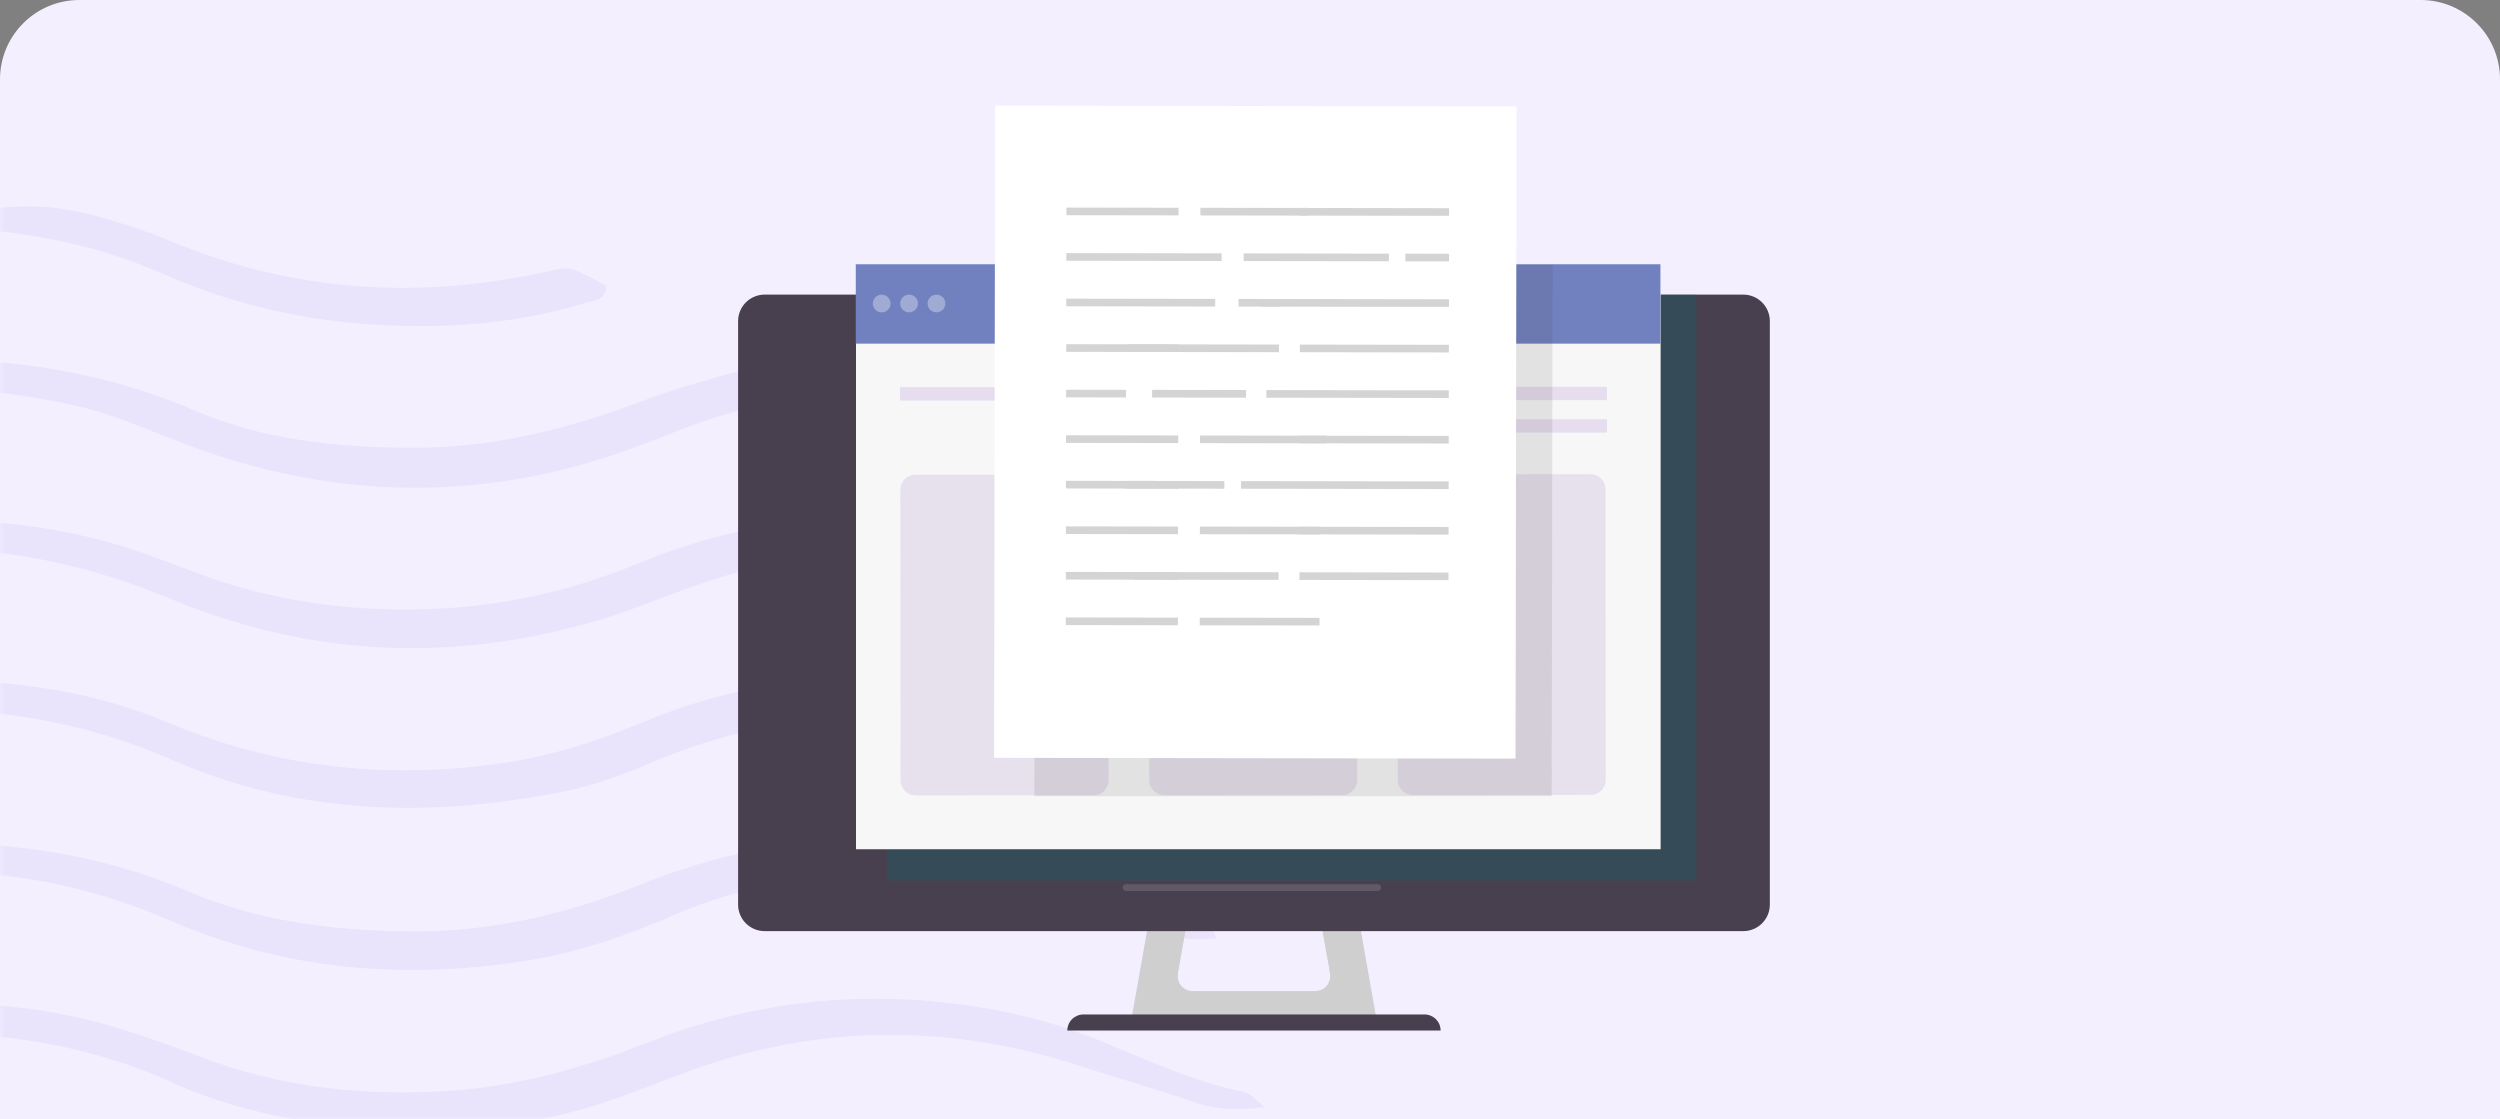 <?xml version="1.0" encoding="utf-8"?>
<svg xmlns="http://www.w3.org/2000/svg" fill="none" height="141" viewBox="0 0 315 141" width="315">
<rect x="0" y="0" width="315" height="141" fill="#808080" stroke="none"/>
<path d="M0 10C0 4.477 4.477 0 10 0H305C310.523 0 315 4.477 315 10V141H0V10Z" fill="#F3EFFF"/>
<mask height="141" id="mask0_254_53" maskUnits="userSpaceOnUse" style="mask-type:alpha" width="315" x="0" y="0">
<path d="M0 10C0 4.477 4.477 0 10 0H305C310.523 0 315 4.477 315 10V141H0V10Z" fill="#F3EFFF"/>
</mask>
<g mask="url(#mask0_254_53)">
<path d="M-81.266 140.142C-72.01 141.764 -62.865 141.727 -53.645 140.253C-47.708 139.294 -42.103 137.451 -36.534 135.313C-28.643 132.29 -20.604 130.336 -12.085 130.151C-0.21 129.93 11.221 131.552 22.063 136.566C23.059 137.045 24.091 137.414 25.124 137.82C37.847 142.428 50.901 143.239 64.214 141.654C71.294 140.806 77.932 138.409 84.496 135.829C101.349 129.156 118.386 128.64 135.645 134.17C140.697 135.792 145.786 137.267 150.764 138.962C153.346 139.847 155.89 139.884 159.393 139.515C158.103 138.52 157.55 137.783 156.849 137.635C150.322 136.271 144.311 133.469 138.189 130.963C132.215 128.566 126.02 127.128 119.64 126.391C106.696 124.88 94.158 126.465 81.989 131.221C73.949 134.391 65.799 136.787 57.06 137.414C46.07 138.188 35.45 137.082 25.198 133.138C17.97 130.373 10.705 127.903 2.961 127.018C-4.304 126.17 -11.532 126.17 -18.797 127.055C-26.762 128.013 -34.211 130.704 -41.587 133.691C-54.862 138.999 -68.581 139.847 -82.557 137.525C-88.9 136.456 -94.874 134.17 -100.885 131.921C-104.536 130.557 -108.223 128.898 -112.575 130.004C-107.043 132.032 -101.475 134.059 -95.943 136.124C-91.186 137.893 -86.392 139.331 -81.34 140.216L-81.266 140.142Z" fill="#E9E3FC"/>
<path d="M-69.871 121.156C-58.66 121.525 -47.855 119.682 -37.53 115.368C-26.282 110.649 -14.592 109.248 -2.534 110.059C5.948 110.612 13.987 112.751 21.732 116.106C35.929 122.225 50.754 123.442 65.873 121.119C72.438 120.124 78.743 117.986 84.828 115.331C90.581 112.824 96.592 111.313 102.714 110.686C115.399 109.359 127.864 110.391 139.849 115.184C142.91 116.4 146.118 117.322 149.326 118.207C150.469 118.502 151.723 118.244 153.309 118.244C152.756 117.212 152.608 116.327 152.166 116.179C146.45 113.857 140.734 111.387 134.87 109.507C123.844 105.93 112.56 104.64 100.943 106.152C93.863 107.073 87.115 108.88 80.513 111.534C71.221 115.258 61.633 117.47 51.491 117.359C41.903 117.248 32.573 116.106 23.686 112.308C12.733 107.626 1.302 106.004 -10.61 106.225C-18.907 106.373 -26.836 107.958 -34.58 110.686C-37.087 111.571 -39.558 112.53 -41.992 113.488C-59.177 120.198 -76.472 120.087 -93.841 114.262C-96.754 113.267 -99.631 112.05 -102.544 111.055C-103.724 110.649 -105.015 110.502 -106.232 110.207C-106.379 110.686 -106.527 111.202 -106.638 111.682C-99.815 114.004 -93.399 117.322 -86.281 118.907C-80.861 120.124 -75.476 121.009 -69.908 121.193L-69.871 121.156Z" fill="#E9E3FC"/>
<path d="M-46.233 98.041C-42.213 96.898 -38.304 95.313 -34.358 93.875C-27.684 91.405 -20.825 89.82 -13.707 89.488C-1.427 88.935 10.41 90.778 21.805 95.792C37.736 102.76 54.368 103.055 71.147 99.7C75.019 98.926 78.78 97.488 82.431 95.94C90.655 92.474 99.173 90.631 108.098 90.078C115.694 89.599 123.07 90.078 130.408 91.995C133.616 92.843 136.751 93.875 139.922 94.76C140.623 94.944 141.434 94.871 142.209 94.907C142.467 92.143 140.697 91.479 139.074 90.815C131.478 87.571 123.512 85.765 115.325 85.359C103.488 84.733 92.019 86.391 80.993 91C75.277 93.396 69.413 95.276 63.255 96.161C48.725 98.262 34.675 96.751 21.068 91C13.287 87.719 5.063 86.244 -3.419 85.838C-15.773 85.249 -27.573 87.276 -38.968 92.032C-57.259 99.737 -75.772 100.29 -94.505 93.58C-95.464 93.249 -96.533 93.212 -97.529 93.027C-97.639 93.322 -97.75 93.58 -97.861 93.875C-96.902 94.539 -96.017 95.424 -94.948 95.792C-78.943 101.728 -62.68 102.76 -46.233 98.004V98.041Z" fill="#E9E3FC"/>
<path d="M-52.945 79.35C-46.159 78.097 -39.853 75.516 -33.4 73.341C-14.851 67.037 3.404 67.922 21.473 75.442C39.248 82.852 57.428 83.553 75.83 78.023C79.001 77.064 82.062 75.811 85.16 74.668C91.577 72.272 98.104 70.428 105.037 70.023C110.347 69.691 115.584 69.323 120.894 69.986C121.705 70.097 122.553 69.839 123.475 69.765C122.185 66.816 121.742 66.115 120.378 65.82C119.087 65.525 117.759 65.378 116.469 65.304C104.189 64.604 92.277 66.078 80.808 70.834C72.843 74.152 64.546 76.18 55.806 76.659C46.623 77.175 37.773 76.29 29.033 73.636C25.456 72.53 21.99 71.092 18.449 69.839C6.132 65.451 -6.516 64.788 -19.387 66.373C-26.688 67.258 -33.474 69.765 -40.259 72.419C-51.949 76.954 -63.934 79.276 -76.509 77.433C-78.906 77.064 -81.303 76.733 -83.7 76.511C-84.659 76.438 -85.876 75.921 -86.54 77.544C-86.097 77.875 -85.655 78.428 -85.138 78.576C-74.481 81.12 -63.786 81.415 -52.981 79.461L-52.945 79.35Z" fill="#E9E3FC"/>
<path d="M-49.958 58.373C-44.61 57.083 -39.374 55.276 -34.248 53.323C-19.903 47.94 -5.299 47.866 9.378 51.074C14.061 52.106 18.56 54.134 23.096 55.866C39.248 62.023 55.695 63.239 72.437 58.779C76.678 57.636 80.845 56.087 84.939 54.465C89.253 52.733 93.642 51.406 98.251 50.631C98.989 50.521 99.653 49.931 100.243 49.636C100.132 49.009 100.169 48.751 100.058 48.604C98.251 46.613 96.002 45.949 93.457 46.65C89.216 47.83 84.939 49.009 80.845 50.558C71.479 54.097 62.001 56.456 51.86 56.419C42.493 56.383 33.274 55.461 24.645 51.774C12.623 46.613 0.158 44.843 -12.822 45.396C-18.612 45.654 -24.217 46.465 -29.712 48.198C-33.068 49.267 -36.387 50.484 -39.669 51.811C-46.86 54.724 -54.346 56.53 -62.053 57.341C-64.008 57.562 -66.036 57.525 -67.99 57.783C-68.691 57.894 -69.355 58.484 -70.019 58.889C-62.938 60.659 -56.374 59.922 -49.994 58.336L-49.958 58.373Z" fill="#E9E3FC"/>
<path d="M20.109 34.3C28.443 38.06 37.146 40.198 46.181 40.825C55.437 41.489 64.656 40.936 73.618 38.208C74.687 37.876 76.383 37.876 76.383 36.032C71.884 33.562 71.847 33.562 69.192 34.152C52.819 37.839 36.888 36.807 21.326 30.318C18.708 29.212 15.979 28.327 13.213 27.516C6.759 25.636 0.306 25.157 -7.475 28.106C-5.226 28.475 -4.377 28.696 -3.566 28.77C4.584 29.47 12.586 30.982 20.072 34.337L20.109 34.3Z" fill="#E9E3FC"/>
</g>
<path d="M173.334 127.822L169.271 104.84H146.729L142.666 127.822L142.412 129.257H173.588L173.334 127.822ZM148.406 122.629L150.776 109.223H165.224L167.594 122.629C167.672 123.064 167.595 123.488 167.406 123.846C167.091 124.451 166.458 124.874 165.712 124.874H150.289C149.543 124.874 148.91 124.451 148.594 123.846C148.405 123.488 148.328 123.064 148.406 122.629Z" fill="#CFCFCF"/>
<g opacity="0.74" style="mix-blend-mode:multiply">
<path d="M167.406 123.846C167.595 123.488 167.672 123.064 167.594 122.629L165.224 109.223H150.776L148.406 122.629C148.328 123.064 148.405 123.488 148.594 123.846H143.449L147.088 105.153H168.912L172.552 123.846H167.406Z" fill="#CFCFCF"/>
</g>
<path d="M136.51 127.822H179.491C180.61 127.822 181.518 128.729 181.518 129.848H134.484C134.484 128.729 135.392 127.822 136.51 127.822H136.51Z" fill="#48404E"/>
<path d="M219.658 37.122H96.342C94.496 37.122 93 38.618 93 40.464V113.979C93 115.825 94.496 117.321 96.342 117.321H219.658C221.504 117.321 223 115.825 223 113.979V40.464C223 38.618 221.504 37.122 219.658 37.122Z" fill="#48404E"/>
<g opacity="0.14">
<path d="M173.582 112.267H141.88C141.642 112.267 141.45 112.075 141.45 111.837C141.45 111.6 141.642 111.407 141.88 111.407H173.582C173.819 111.407 174.011 111.6 174.011 111.837C174.011 112.075 173.819 112.267 173.582 112.267Z" fill="white"/>
</g>
<g opacity="0.29" style="mix-blend-mode:multiply">
<path d="M213.728 37.125H111.797V110.943H213.728V37.125Z" fill="#0B6770"/>
</g>
<path d="M209.239 36.421H107.855V107.004H209.239V36.421Z" fill="#F7F7F7"/>
<path d="M209.213 33.297H107.829V43.299H209.213V33.297Z" fill="#7181BF"/>
<g opacity="0.33">
<path d="M112.213 38.243C112.213 38.86 111.714 39.361 111.096 39.361C110.479 39.361 109.978 38.862 109.977 38.244C109.977 37.627 110.477 37.127 111.094 37.126C111.711 37.126 112.212 37.625 112.213 38.243Z" fill="white"/>
<path d="M115.663 38.239C115.663 38.856 115.163 39.357 114.545 39.358C113.928 39.358 113.428 38.859 113.427 38.241C113.427 37.624 113.926 37.123 114.544 37.122C115.161 37.122 115.662 37.621 115.663 38.239Z" fill="white"/>
<path d="M119.112 38.237C119.112 38.854 118.613 39.355 117.995 39.356C117.378 39.356 116.877 38.856 116.876 38.239C116.876 37.621 117.376 37.121 117.993 37.12C118.611 37.12 119.111 37.619 119.112 38.237Z" fill="white"/>
</g>
<g opacity="0.33">
<path d="M177.966 37.543H140.968V38.643H177.966V37.543Z" fill="white"/>
</g>
<g opacity="0.33">
<path d="M202.476 48.734H168.041V50.417H202.476V48.734Z" fill="#C1A8DB"/>
</g>
<g opacity="0.33">
<path d="M202.477 52.827H185.292V54.51H202.477V52.827Z" fill="#C1A8DB"/>
</g>
<g opacity="0.33">
<path d="M128.983 48.784H113.397V50.467H128.983V48.784Z" fill="#C1A8DB"/>
</g>
<path d="M137.796 100.204L115.367 100.221C114.323 100.222 113.475 99.376 113.475 98.331L113.447 61.706C113.446 60.661 114.292 59.814 115.337 59.813L137.766 59.796C138.81 59.795 139.658 60.641 139.659 61.686L139.687 98.312C139.687 99.356 138.841 100.204 137.796 100.204Z" fill="#E7E1ED"/>
<path d="M169.117 100.18L146.688 100.197C145.644 100.198 144.796 99.352 144.795 98.307L144.767 61.681C144.766 60.637 145.612 59.79 146.658 59.789L169.087 59.772C170.131 59.771 170.978 60.617 170.979 61.662L171.007 98.287C171.008 99.332 170.162 100.179 169.117 100.18Z" fill="#E7E1ED"/>
<path d="M200.438 100.156L178.009 100.173C176.964 100.174 176.117 99.328 176.116 98.283L176.088 61.657C176.087 60.613 176.933 59.765 177.978 59.765L200.407 59.747C201.452 59.747 202.299 60.593 202.3 61.638L202.328 98.263C202.329 99.308 201.483 100.155 200.438 100.156Z" fill="#E7E1ED"/>
<g opacity="0.11" style="mix-blend-mode:multiply">
<path d="M195.515 100.331L130.323 100.327L130.432 33.403L195.624 33.347L195.515 100.331Z" fill="#363636"/>
</g>
<path d="M191.087 13.409L125.386 13.306L125.257 95.484L190.958 95.587L191.087 13.409Z" fill="white"/>
<path d="M134.368 26.154L134.367 27.116L148.501 27.139L148.503 26.176L134.368 26.154Z" fill="#D4D4D4"/>
<path d="M151.249 26.182L151.247 27.144L164.77 27.166L164.771 26.203L151.249 26.182Z" fill="#D4D4D4"/>
<path d="M163.808 26.202L163.806 27.165L182.585 27.194L182.586 26.232L163.808 26.202Z" fill="#D4D4D4"/>
<path d="M134.358 31.893L134.357 32.856L153.924 32.886L153.926 31.924L134.358 31.893Z" fill="#D4D4D4"/>
<path d="M156.7 31.929L156.699 32.891L175.003 32.92L175.005 31.957L156.7 31.929Z" fill="#D4D4D4"/>
<path d="M177.076 31.962L177.075 32.925L182.576 32.933L182.577 31.971L177.076 31.962Z" fill="#D4D4D4"/>
<path d="M134.349 37.632L134.347 38.594L153.116 38.624L153.117 37.661L134.349 37.632Z" fill="#D4D4D4"/>
<path d="M156.055 37.666L156.054 38.628L161.162 38.636L161.163 37.674L156.055 37.666Z" fill="#D4D4D4"/>
<path d="M158.909 37.671L158.908 38.633L182.567 38.67L182.568 37.708L158.909 37.671Z" fill="#D4D4D4"/>
<path d="M134.341 43.369L134.339 44.332L148.474 44.354L148.475 43.392L134.341 43.369Z" fill="#D4D4D4"/>
<path d="M142.188 43.383L142.186 44.345L161.152 44.375L161.154 43.413L142.188 43.383Z" fill="#D4D4D4"/>
<path d="M163.78 43.417L163.779 44.38L182.557 44.409L182.559 43.447L163.78 43.417Z" fill="#D4D4D4"/>
<path d="M134.331 49.108L134.329 50.07L141.878 50.082L141.88 49.12L134.331 49.108Z" fill="#D4D4D4"/>
<path d="M145.171 49.125L145.17 50.087L156.997 50.106L156.999 49.143L145.171 49.125Z" fill="#D4D4D4"/>
<path d="M159.57 49.148L159.569 50.111L182.548 50.147L182.549 49.184L159.57 49.148Z" fill="#D4D4D4"/>
<path d="M134.321 54.845L134.319 55.808L148.454 55.83L148.456 54.867L134.321 54.845Z" fill="#D4D4D4"/>
<path d="M151.202 54.873L151.2 55.835L167.043 55.86L167.044 54.898L151.202 54.873Z" fill="#D4D4D4"/>
<path d="M163.761 54.893L163.759 55.856L182.538 55.885L182.539 54.923L163.761 54.893Z" fill="#D4D4D4"/>
<path d="M134.312 60.584L134.31 61.546L148.445 61.569L148.446 60.606L134.312 60.584Z" fill="#D4D4D4"/>
<path d="M141.702 60.596L141.701 61.559L154.267 61.578L154.268 60.616L141.702 60.596Z" fill="#D4D4D4"/>
<path d="M156.374 60.619L156.373 61.581L182.529 61.623L182.531 60.66L156.374 60.619Z" fill="#D4D4D4"/>
<path d="M134.302 66.322L134.301 67.284L148.435 67.306L148.437 66.344L134.302 66.322Z" fill="#D4D4D4"/>
<path d="M151.183 66.349L151.181 67.312L166.276 67.335L166.277 66.373L151.183 66.349Z" fill="#D4D4D4"/>
<path d="M163.743 66.37L163.741 67.332L182.52 67.362L182.521 66.399L163.743 66.37Z" fill="#D4D4D4"/>
<path d="M134.294 72.061L134.292 73.023L148.427 73.045L148.428 72.083L134.294 72.061Z" fill="#D4D4D4"/>
<path d="M142.851 72.075L142.85 73.037L161.105 73.066L161.107 72.103L142.851 72.075Z" fill="#D4D4D4"/>
<path d="M163.733 72.109L163.732 73.071L182.51 73.1L182.512 72.138L163.733 72.109Z" fill="#D4D4D4"/>
<path d="M134.284 77.798L134.283 78.761L148.417 78.783L148.419 77.821L134.284 77.798Z" fill="#D4D4D4"/>
<path d="M151.165 77.826L151.163 78.788L166.258 78.812L166.259 77.85L151.165 77.826Z" fill="#D4D4D4"/>
</svg>